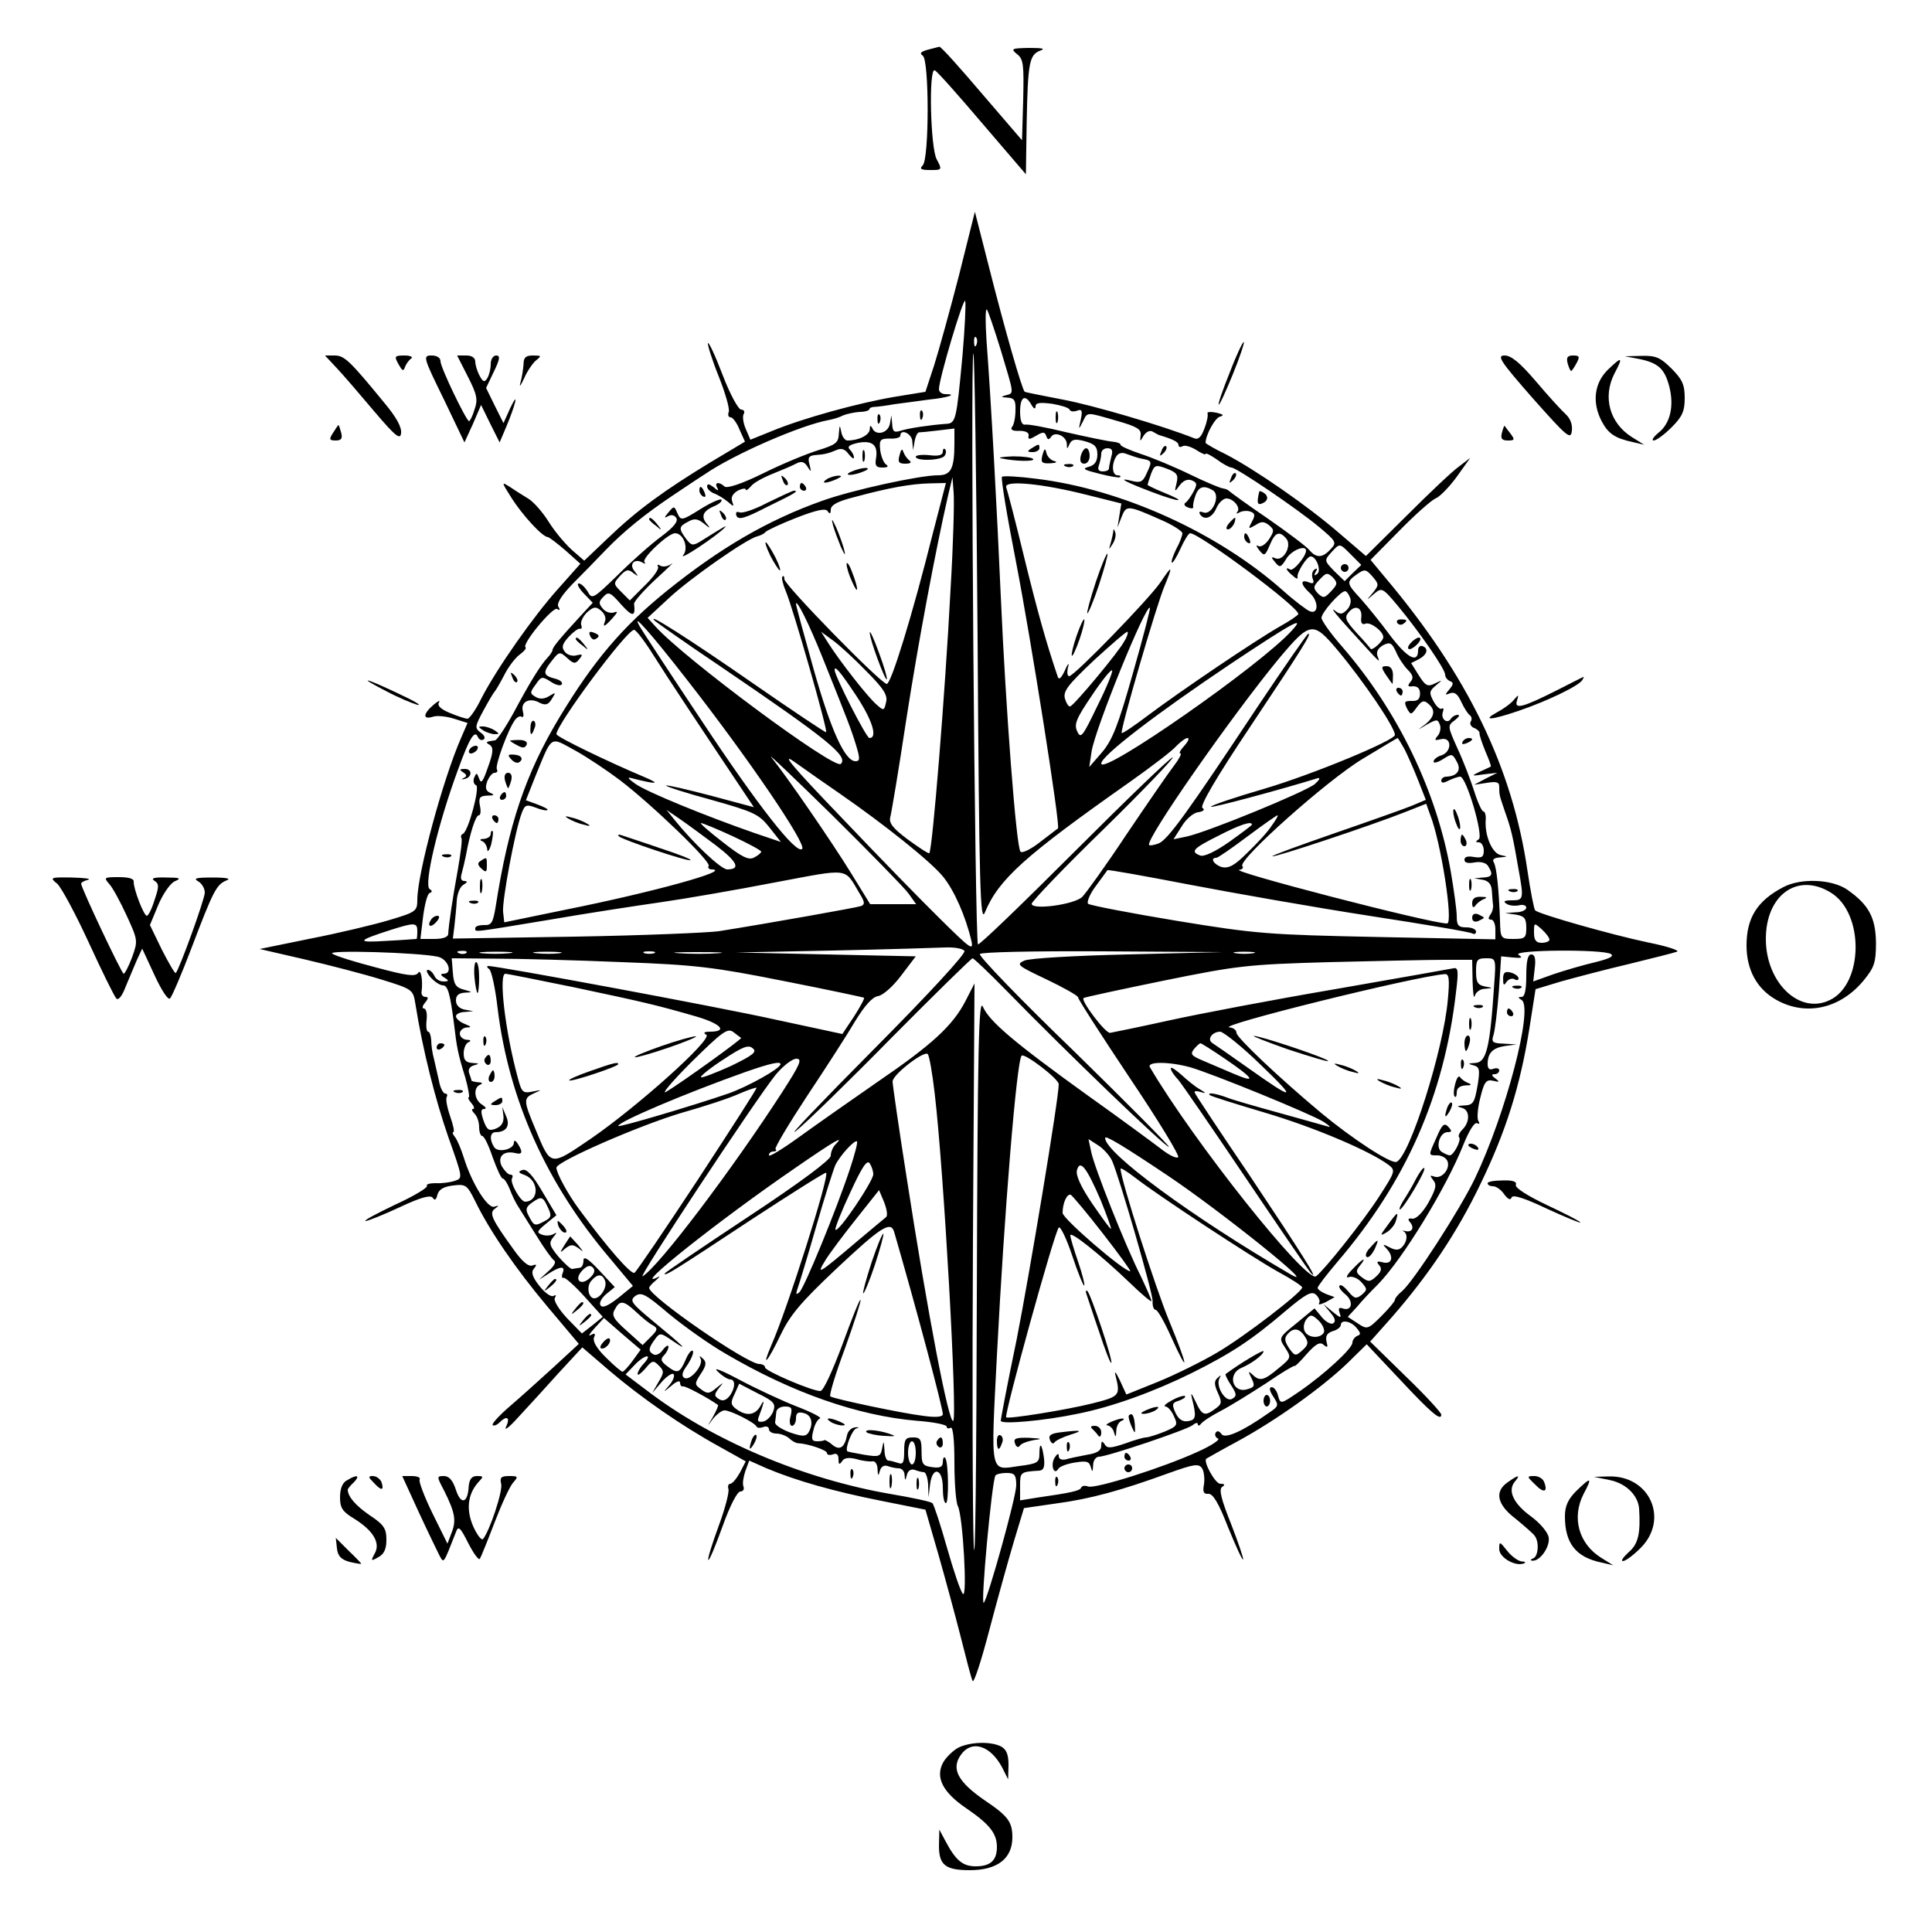 <?xml version="1.0" standalone="no"?>
<!DOCTYPE svg PUBLIC "-//W3C//DTD SVG 20010904//EN"
 "http://www.w3.org/TR/2001/REC-SVG-20010904/DTD/svg10.dtd">
<svg version="1.0" xmlns="http://www.w3.org/2000/svg"
 width="500pt" height="500pt" viewBox="0 0 500 500"
 preserveAspectRatio="xMidYMid meet">
<g transform="translate(0,500) scale(0.1,-0.1)"
fill="#000000" stroke="none">
<path d="M2400 4871 c-17 -5 -21 -9 -12 -15 17 -10 17 -267 0 -284 -9 -9 -5
-12 19 -12 31 0 32 0 17 28 -16 30 -21 236 -5 230 5 -1 60 -63 122 -136 l114
-133 2 133 c3 157 7 176 35 187 15 5 6 7 -29 7 -45 -1 -48 -2 -31 -16 17 -13
18 -28 16 -119 l-3 -104 -104 121 c-57 67 -106 122 -110 121 -3 -1 -17 -4 -31
-8z"/>
<path d="M2482 4288 c-23 -89 -52 -194 -64 -232 l-23 -70 -80 -13 c-94 -16
-236 -55 -316 -88 l-57 -23 -12 28 c-7 16 -9 34 -5 39 3 6 0 11 -7 11 -7 0
-29 40 -48 90 -19 50 -36 86 -38 82 -1 -5 11 -44 28 -86 17 -43 29 -84 26 -92
-3 -8 -1 -14 5 -14 5 0 16 -14 23 -32 l14 -31 -92 -55 c-118 -72 -187 -122
-262 -194 l-62 -59 -30 26 c-16 14 -44 46 -61 73 -16 26 -40 53 -53 61 -13 8
-34 21 -47 30 -24 15 -24 15 3 -28 28 -44 80 -101 94 -101 4 -1 24 -16 46 -35
l38 -34 -56 -63 c-65 -72 -161 -209 -200 -285 -14 -29 -31 -53 -36 -53 -6 0
-27 7 -46 15 -24 10 -33 19 -28 27 4 7 -2 4 -14 -6 -28 -24 -28 -39 -2 -31 11
4 36 1 55 -5 l35 -11 -16 -37 c-48 -109 -113 -351 -114 -419 0 -31 -2 -33 -72
-54 -40 -12 -132 -34 -204 -48 l-132 -27 117 -27 c64 -15 153 -38 198 -52 81
-25 82 -26 88 -63 19 -120 52 -249 85 -344 38 -107 38 -107 17 -114 -12 -4
-34 -7 -50 -6 -15 0 -25 -3 -22 -7 2 -5 -35 -27 -83 -49 -48 -23 -82 -41 -76
-42 6 0 46 16 89 36 55 26 80 32 85 24 5 -8 9 -5 12 8 4 14 16 21 41 24 33 4
36 1 57 -41 37 -76 104 -174 188 -274 l80 -95 -64 -59 c-35 -32 -86 -78 -114
-102 -28 -24 -48 -46 -45 -49 3 -3 11 0 17 6 20 20 29 14 18 -10 -7 -13 8 -2
32 25 24 26 71 77 104 114 l61 66 71 -61 c80 -68 184 -141 284 -196 l68 -38
-15 -29 c-9 -16 -20 -29 -25 -29 -5 0 -7 -6 -5 -13 3 -7 -8 -50 -25 -96 -17
-46 -29 -85 -27 -88 3 -2 19 37 37 87 19 53 38 90 46 90 7 0 11 6 8 13 -3 8 0
25 5 40 l10 27 45 -20 c76 -32 175 -60 296 -84 l115 -23 33 -114 c18 -63 44
-159 58 -214 14 -55 27 -107 31 -115 3 -8 22 50 43 130 21 80 50 184 64 231
l26 86 83 12 c90 12 169 34 290 78 67 24 79 26 88 13 5 -8 7 -27 5 -41 -4 -20
-1 -26 11 -25 12 1 27 -24 51 -86 20 -49 37 -86 39 -84 2 2 -12 43 -31 92 -26
65 -32 90 -23 96 8 5 7 8 -5 8 -13 0 -45 58 -36 65 2 1 38 22 81 45 101 55
218 139 283 201 l51 50 83 -88 c84 -90 110 -112 110 -94 0 5 -41 50 -92 99
l-92 90 56 63 c95 109 169 219 229 344 66 136 103 253 127 403 l16 102 66 20
c36 10 115 31 175 45 61 15 117 29 125 32 8 3 -25 14 -75 24 -91 19 -282 73
-292 83 -3 3 -12 49 -20 103 -39 266 -154 504 -367 757 l-39 47 74 75 c41 42
83 79 94 84 11 4 36 30 55 56 l35 49 -30 -23 c-17 -12 -77 -69 -135 -127
l-105 -104 -70 60 c-81 70 -217 164 -292 203 -29 14 -53 28 -53 30 0 20 25 66
38 68 11 3 7 6 -10 10 -15 3 -25 2 -23 -2 2 -4 -1 -21 -8 -39 -8 -22 -16 -30
-27 -25 -80 32 -264 86 -340 100 -52 10 -97 19 -98 20 -7 5 -53 167 -91 317
l-38 149 -41 -164z m9 -207 c-16 -171 -17 -177 -44 -178 -40 -3 -96 -11 -117
-18 -16 -5 -20 -2 -21 17 l-2 23 -4 -22 c-5 -25 -38 -32 -46 -10 -4 7 -6 6 -6
-4 -1 -15 -28 -29 -58 -29 -6 0 -14 10 -16 23 -4 19 -4 18 -6 -5 -1 -24 -8
-29 -53 -43 -29 -9 -93 -35 -143 -60 -55 -27 -94 -40 -100 -34 -14 13 -27 11
-19 -3 5 -9 2 -9 -9 1 -12 9 -17 10 -17 2 0 -6 8 -14 18 -18 9 -3 25 -13 35
-21 16 -14 17 -14 12 0 -4 11 1 20 14 28 12 6 21 7 21 3 0 -4 6 0 13 8 6 9 32
23 57 33 25 10 53 22 62 27 12 6 20 4 28 -9 9 -15 10 -14 5 6 -5 17 -2 22 12
24 26 2 36 4 57 13 13 6 23 3 32 -10 8 -10 14 -14 14 -9 0 6 -5 15 -11 21 -7
7 -1 12 22 17 37 7 52 -6 46 -41 -3 -18 0 -23 17 -23 13 0 17 3 9 8 -6 4 -13
21 -15 37 -3 27 0 30 25 30 15 -1 27 3 27 7 0 20 30 6 31 -14 l2 -23 4 23 c2
12 7 22 11 23 4 0 26 2 50 5 l42 5 0 -38 c0 -66 -9 -83 -42 -83 -48 0 -222
-38 -300 -66 -141 -50 -264 -122 -402 -233 -115 -93 -190 -181 -279 -329 -87
-145 -131 -276 -164 -487 -7 -43 -11 -50 -30 -49 -13 0 -23 -3 -23 -8 0 -11
-12 -12 188 21 98 17 229 37 292 46 63 9 196 32 294 51 198 37 180 40 221 -29
13 -21 14 -28 3 -32 -12 -4 -236 -44 -368 -65 -30 -4 -198 -11 -372 -14 l-316
-5 4 32 c2 18 5 47 6 65 1 18 8 37 17 42 11 7 12 9 3 10 -9 0 -11 7 -7 20 3
11 8 32 11 47 10 56 25 103 33 103 5 0 6 11 3 25 -4 21 0 25 19 26 18 0 20 2
8 7 -12 5 -14 13 -8 30 5 12 13 22 19 22 6 0 9 4 6 9 -6 9 30 106 47 128 5 7
13 11 17 8 5 -3 6 4 3 15 -6 24 18 36 44 21 15 -7 22 -5 31 10 11 18 11 18 -6
8 -12 -8 -25 -9 -35 -3 -16 9 -16 12 -1 32 15 22 17 22 39 8 13 -9 26 -12 29
-7 3 5 -5 12 -19 15 -30 8 -31 16 -6 47 18 23 20 23 39 6 16 -15 21 -16 31 -3
10 12 9 14 -7 10 -10 -3 -24 1 -30 9 -9 11 -8 19 9 38 12 13 25 23 30 22 4 -2
6 3 3 10 -2 7 4 21 15 32 17 15 23 16 36 5 9 -7 14 -19 11 -27 -7 -18 -2 -16
19 7 14 16 15 19 4 15 -9 -3 -22 1 -29 10 -11 13 -11 18 2 31 13 14 18 11 46
-21 29 -32 37 -32 33 2 -1 6 25 35 56 64 32 29 50 47 41 40 -9 -7 -23 -9 -29
-5 -7 4 -9 3 -6 -3 3 -5 -12 -27 -34 -48 l-39 -39 -22 22 c-21 21 -21 22 -3
42 15 16 21 18 34 7 14 -10 14 -10 3 5 -15 18 0 34 21 22 6 -4 9 -3 5 1 -9 9
61 75 79 75 22 0 36 -39 21 -57 -12 -16 87 50 107 71 9 9 0 4 -62 -35 -20 -12
-24 -11 -37 6 -20 27 -20 32 5 45 16 9 25 8 42 -6 12 -10 16 -12 10 -4 -20 21
-16 36 13 49 15 6 24 14 21 18 -3 3 -28 -8 -55 -25 -48 -30 -50 -30 -59 -10
-8 19 -9 19 -23 2 -11 -13 -12 -16 -1 -10 8 5 16 3 21 -4 6 -9 -6 -24 -38 -48
-26 -19 -77 -64 -113 -100 -64 -62 -67 -64 -78 -43 -7 11 -17 21 -23 21 -6 0
-1 -11 12 -25 l24 -25 -26 -28 c-59 -64 -78 -87 -78 -94 0 -3 -6 -13 -13 -20
-18 -19 -46 -64 -88 -143 -21 -38 -43 -71 -48 -71 -24 -3 -26 -5 -13 -12 9 -7
9 -19 -5 -57 -13 -38 -18 -45 -23 -30 -6 16 -7 16 -13 2 -3 -8 -1 -17 5 -19
11 -4 -20 -120 -34 -126 -5 -2 -6 -7 -4 -11 3 -3 -2 -40 -9 -81 -14 -76 -24
-145 -25 -167 0 -8 -14 -13 -36 -13 l-36 0 7 58 c4 31 11 59 17 61 7 2 7 6 0
10 -16 10 21 168 74 311 29 80 43 103 51 82 3 -6 9 -9 14 -6 6 3 3 11 -7 18
-16 12 -15 16 7 57 13 24 26 46 29 49 3 3 14 22 25 43 11 22 29 45 40 53 11 8
18 16 15 19 -10 8 71 106 82 99 7 -5 8 -2 3 6 -5 8 8 29 37 59 25 25 63 64 84
86 49 51 104 95 174 142 30 20 67 45 83 55 77 53 250 128 322 141 11 2 28 7
37 12 10 4 29 8 43 9 14 0 25 4 25 7 0 3 6 6 13 6 6 0 30 3 52 7 22 3 62 8 90
12 49 5 74 14 42 14 -10 0 -17 6 -17 13 0 26 64 241 68 228 2 -7 -1 -70 -7
-140z m99 13 c35 -117 35 -111 13 -117 -14 -4 -13 -5 4 -6 18 -1 22 -7 21 -33
0 -18 -4 -38 -9 -43 -5 -7 2 -11 19 -10 17 0 26 -5 24 -13 -2 -10 2 -10 19 0
18 11 23 11 27 -1 3 -9 6 -10 12 -2 9 16 40 3 41 -18 0 -14 1 -14 7 0 6 12 14
14 40 7 25 -7 32 -14 32 -34 0 -18 -7 -28 -22 -32 -19 -5 -13 -8 27 -18 27 -7
51 -11 54 -9 2 3 -1 5 -7 5 -14 0 -16 29 -3 49 6 9 15 11 27 6 11 -4 28 -10
38 -12 28 -5 28 -7 14 -37 -10 -23 -16 -26 -37 -21 -43 11 -20 -2 52 -29 71
-27 94 -27 27 0 -22 9 -40 18 -40 19 0 2 4 15 9 29 9 23 12 24 41 13 26 -10
30 -16 25 -37 -6 -24 -5 -24 8 -6 9 12 20 17 31 13 14 -6 15 -10 5 -29 -7 -13
-16 -26 -21 -29 -5 -3 -3 -9 6 -12 9 -4 15 -3 14 1 -1 4 1 17 6 30 8 23 22 27
45 13 21 -13 -2 -66 -25 -57 -8 3 -12 2 -9 -4 11 -18 32 -11 43 15 6 14 18 25
26 25 18 0 38 -24 28 -35 -4 -5 -1 -5 6 -1 7 4 20 5 28 2 12 -4 13 -10 4 -26
-10 -19 -10 -20 9 -9 15 10 22 10 35 0 14 -12 14 -15 0 -37 -9 -13 -21 -21
-28 -17 -6 4 -5 -1 3 -11 13 -16 15 -15 27 13 14 34 25 38 43 17 15 -18 -7
-59 -28 -51 -12 5 -12 3 -1 -10 12 -15 15 -14 29 9 13 22 51 37 51 21 0 -15
-33 -54 -41 -49 -15 9 -10 -3 7 -16 8 -8 14 -9 12 -4 -3 11 24 54 34 54 15 0
29 -38 16 -46 -7 -5 -8 -3 -3 6 5 8 4 11 -3 6 -6 -4 -8 -14 -5 -23 5 -12 2
-15 -10 -10 -23 9 -21 -6 2 -27 24 -21 24 -57 1 -48 -8 3 -40 27 -70 54 -169
150 -417 262 -638 289 -46 6 -86 8 -89 5 -3 -3 13 -101 36 -218 39 -201 116
-688 109 -692 -2 -1 -22 -17 -46 -35 -24 -19 -47 -30 -51 -25 -11 12 -38 367
-51 661 -10 228 -25 503 -37 663 -3 47 -3 82 1 79 3 -3 19 -50 36 -105z m-63
14 c-3 -8 -6 -5 -6 6 -1 11 2 17 5 13 3 -3 4 -12 1 -19z m22 -1469 c36 86 103
146 376 338 55 39 109 80 119 92 11 11 24 21 29 21 6 0 2 -9 -8 -20 -10 -11
-15 -20 -10 -20 4 0 -4 -15 -17 -32 -14 -18 -69 -98 -123 -178 -53 -80 -105
-152 -114 -161 -20 -20 -131 -35 -131 -18 0 6 84 94 188 195 103 101 182 184
177 184 -6 0 -120 -110 -255 -245 -134 -134 -246 -242 -249 -239 -8 8 -20
1517 -12 1529 3 6 8 -325 11 -735 4 -657 7 -741 19 -711z m120 1314 c6 -11 11
-13 11 -5 0 10 11 11 43 7 23 -4 43 -10 45 -15 2 -5 10 -6 19 -3 13 5 15 1 10
-23 -6 -27 -6 -27 5 -6 13 27 8 26 88 3 53 -15 64 -22 62 -37 -2 -18 -2 -18 8
-1 7 10 16 14 23 10 7 -4 14 -8 17 -9 37 -11 50 -18 50 -26 0 -5 5 -6 10 -3 6
4 22 -1 35 -9 14 -9 25 -14 25 -11 0 4 13 -3 29 -14 16 -12 33 -21 38 -21 13
0 172 -108 227 -154 44 -37 46 -40 30 -57 -21 -23 -37 -24 -55 -3 -7 9 -56 46
-108 82 -53 36 -98 69 -101 72 -3 3 -9 5 -15 6 -5 0 -44 16 -85 36 -41 20 -99
44 -127 53 -29 10 -53 20 -53 24 0 4 -10 7 -21 8 -12 1 -65 12 -118 24 -53 13
-102 22 -108 20 -9 -1 -13 11 -13 34 0 38 13 46 29 18z m207 -135 c-3 -13 -6
-26 -6 -30 0 -5 -7 -8 -16 -8 -11 0 -14 5 -10 16 3 9 6 22 6 30 0 8 7 14 16
14 12 0 15 -6 10 -22z m-416 -343 c-14 -270 -47 -675 -55 -683 -2 -2 -26 14
-55 35 -39 29 -50 43 -46 58 3 11 22 124 41 250 32 207 77 444 108 580 l12 50
3 -40 c2 -22 -1 -134 -8 -250z m-45 148 c-55 -220 -109 -393 -120 -393 -15 0
-265 256 -265 271 0 7 -2 10 -5 7 -3 -3 1 -20 9 -39 18 -42 109 -360 104 -364
-2 -1 -86 55 -187 125 -164 114 -283 190 -256 163 6 -5 82 -59 170 -118 278
-189 331 -232 311 -252 -16 -16 -407 274 -480 356 l-20 22 54 50 c54 51 203
155 230 161 8 2 18 7 21 11 3 4 39 21 80 37 54 21 76 25 81 17 5 -8 8 -7 8 4
0 12 18 22 63 33 85 23 144 34 193 35 l42 1 -33 -127z m399 96 l88 -22 -5 -31
-5 -31 11 28 c12 30 15 30 103 -9 30 -13 54 -29 54 -34 0 -6 -7 -25 -16 -41
-8 -17 -14 -33 -11 -35 2 -2 12 14 22 36 10 22 21 40 25 40 24 0 280 -190 280
-209 0 -3 -22 -18 -49 -33 -63 -36 -254 -165 -338 -228 -37 -28 -68 -49 -70
-47 -5 5 90 332 111 381 22 53 20 55 -10 10 -29 -43 -224 -244 -237 -244 -5 0
-6 10 -3 23 4 13 0 11 -8 -8 -10 -21 -16 -26 -19 -15 -29 85 -53 171 -87 310
-22 91 -43 171 -46 179 -6 19 92 10 210 -20z m683 -155 l26 -26 -22 -21 -21
-21 -27 26 c-26 27 -26 28 -8 48 23 25 21 25 52 -6z m56 -98 c-18 -21 -18 -21
3 -3 20 17 22 16 60 -29 55 -66 124 -165 124 -180 0 -7 6 -14 13 -17 9 -3 9
-8 -2 -21 -12 -14 -12 -16 2 -10 12 4 20 -3 29 -23 7 -15 17 -31 22 -34 5 -4
6 -11 2 -17 -3 -5 1 -13 9 -16 8 -3 14 -9 14 -13 -1 -4 6 -25 15 -47 9 -21 16
-39 14 -40 -2 -1 -14 -7 -28 -13 -23 -11 -23 -12 10 -7 l35 4 -30 -15 -30 -16
33 5 c24 4 32 2 32 -9 0 -23 0 -22 15 -66 16 -45 20 -62 35 -149 14 -77 13
-80 -17 -80 -20 0 -24 -3 -14 -9 7 -5 22 -6 32 -4 10 3 19 0 19 -6 0 -6 -12
-12 -27 -12 l-28 -2 28 -4 c22 -4 27 -9 27 -34 0 -26 -3 -29 -33 -29 -33 0
-34 1 -35 48 -3 83 -9 138 -16 150 -5 8 1 12 16 13 21 2 21 2 2 6 -22 4 -42
50 -39 91 1 12 -2 22 -6 22 -4 0 -15 24 -24 53 -9 28 -28 78 -43 110 -26 58
-26 59 -7 73 10 8 14 14 8 14 -7 0 -15 -5 -18 -10 -9 -15 -27 -1 -21 17 3 8 2
12 -3 9 -4 -3 -14 6 -21 19 -12 22 -11 27 6 41 18 15 18 15 -3 5 -18 -9 -24
-6 -41 21 l-20 32 20 10 c22 12 26 28 9 34 -6 2 -11 -3 -11 -11 0 -35 -28 -20
-72 38 -25 34 -60 77 -77 96 -37 40 -37 43 -9 63 20 14 23 13 40 -6 17 -20 17
-22 1 -42z m-108 4 c-17 -18 -20 -19 -34 -6 -13 14 -13 18 4 36 17 18 20 19
34 6 13 -14 13 -18 -4 -36z m49 -17 c4 -9 0 -23 -8 -31 -13 -13 -18 -13 -33
-1 -10 7 6 -13 36 -46 89 -98 83 -92 76 -73 -4 11 1 20 14 28 18 9 23 7 34
-17 6 -15 20 -36 30 -46 14 -14 16 -22 7 -32 -8 -10 -7 -13 7 -11 12 0 18 -6
18 -19 0 -14 -6 -20 -22 -19 -18 0 -20 -2 -12 -19 10 -18 11 -18 26 3 12 16
18 19 29 9 20 -16 17 -34 -8 -54 -22 -16 -22 -16 5 0 25 14 28 14 33 0 4 -8 1
-22 -5 -29 -10 -12 -8 -13 8 -9 29 7 29 -33 1 -42 -11 -3 -20 -11 -20 -16 0
-5 11 -2 24 6 23 15 25 15 36 -6 13 -22 1 -38 -27 -39 -7 0 -13 -5 -13 -10 0
-7 6 -7 19 0 11 5 24 10 30 10 16 0 61 -154 48 -162 -9 -6 -9 -8 1 -8 6 0 12
-10 12 -21 0 -17 -5 -20 -25 -17 -16 3 -25 1 -25 -7 0 -8 9 -10 26 -7 16 3 30
-1 35 -9 14 -22 11 -29 -13 -30 l-23 -2 23 -4 c15 -3 22 -12 23 -29 1 -13 2
-30 3 -36 1 -7 -2 -19 -7 -25 -6 -9 -6 -13 2 -13 6 0 11 -11 11 -25 l0 -26
-302 6 c-286 6 -316 8 -523 42 -121 20 -224 40 -229 44 -4 4 4 25 20 46 15 21
29 39 30 41 1 2 96 -15 210 -37 115 -22 325 -59 467 -81 143 -22 263 -42 268
-46 5 -3 9 0 9 5 0 6 -11 11 -25 11 -21 0 -25 5 -25 29 0 15 -7 66 -15 113
-36 209 -137 418 -282 585 -29 33 -53 67 -53 74 0 14 49 69 61 69 4 0 10 -8
13 -17z m-1366 -153 c65 -162 74 -185 87 -227 11 -36 11 -43 -1 -43 -27 0 -63
78 -108 237 -25 89 -46 166 -46 170 1 14 33 -50 68 -137z m804 -42 c-38 -135
-53 -173 -80 -205 l-33 -38 6 40 c9 59 141 383 151 372 2 -1 -18 -78 -44 -169z
m591 144 c-2 -14 2 -20 11 -16 13 5 46 -20 46 -35 0 -10 -29 -36 -33 -30 -1 2
-17 21 -36 41 -29 32 -32 40 -21 53 17 21 36 13 33 -13z m-1746 -160 c161
-206 311 -427 299 -439 -15 -15 -113 110 -257 327 -86 129 -160 242 -164 250
-23 40 31 -21 122 -138z m1567 127 c-79 -89 -494 -378 -494 -345 0 20 144 130
335 258 162 108 194 125 159 87z m118 -52 c66 -79 148 -199 148 -219 0 -14
-212 -102 -337 -139 -79 -23 -141 -44 -139 -47 3 -3 172 42 276 74 8 2 5 -4
-7 -15 -24 -20 -277 -124 -332 -136 l-34 -7 21 33 c11 19 31 36 43 37 14 2 18
7 11 11 -8 4 35 78 124 211 140 210 158 240 150 240 -3 0 -61 -84 -130 -187
-183 -276 -234 -347 -258 -356 -11 -4 -22 -6 -24 -4 -12 12 217 339 337 484
80 95 87 96 151 20z m-1770 -14 c35 -56 126 -193 241 -365 l18 -27 -112 30
c-61 16 -113 28 -115 26 -2 -2 50 -19 117 -37 110 -31 123 -37 150 -71 l30
-38 -68 23 c-129 45 -278 106 -308 127 -20 14 -23 19 -10 15 63 -16 77 -16 35
2 -93 39 -230 105 -230 112 0 25 182 270 201 270 5 0 28 -30 51 -67z m1218 38
c-13 -26 -129 -165 -140 -169 -4 -2 -10 7 -14 20 -5 19 7 35 76 100 46 42 84
75 86 73 2 -2 -1 -13 -8 -24z m-668 -78 c46 -46 56 -63 51 -81 -5 -22 -6 -22
-25 -5 -23 20 -94 111 -124 158 l-19 30 30 -22 c17 -12 56 -48 87 -80z m-27
-62 c43 -65 57 -111 35 -111 -8 0 -90 161 -90 176 0 13 15 -5 55 -65z m625
-28 c-38 -79 -43 -86 -52 -66 -9 18 -3 33 37 92 26 39 50 69 53 66 3 -2 -14
-44 -38 -92z m-1237 -191 c83 -63 238 -212 231 -223 -3 -5 1 -9 8 -9 55 -2
-157 -60 -377 -104 l-160 -33 -3 27 c-3 28 31 211 48 255 8 22 12 24 36 15 15
-6 29 -9 31 -6 2 2 -10 8 -26 14 l-30 11 25 63 c44 107 36 102 102 66 31 -17
83 -52 115 -76z m2032 79 c8 -16 24 -52 35 -80 l20 -51 -38 -16 c-20 -8 -110
-40 -200 -71 -89 -31 -161 -57 -159 -59 4 -4 257 80 345 115 l53 21 10 -28
c28 -70 61 -282 44 -282 -43 0 -574 138 -537 139 7 1 11 5 7 10 -10 17 222
224 313 278 48 29 88 53 89 53 1 0 9 -13 18 -29z m-1284 -373 l20 -28 -59 0
-60 0 -48 78 c-49 80 -172 259 -208 302 -11 14 60 -54 158 -150 97 -96 186
-187 197 -202z m-176 257 c114 -79 233 -174 265 -213 29 -35 59 -103 74 -167
6 -27 -3 -20 -79 55 -48 47 -164 166 -258 265 -123 128 -158 169 -122 144 28
-20 82 -58 120 -84z m-322 -133 c55 -42 65 -62 29 -62 -16 0 -88 68 -137 129
l-20 25 35 -24 c19 -13 61 -44 93 -68z m1438 51 c-10 -16 -39 -47 -63 -70 -33
-33 -48 -41 -66 -37 -20 6 -32 24 -14 24 4 0 40 25 80 55 40 30 76 55 78 55 3
0 -4 -12 -15 -27z m-1395 -27 c41 -19 74 -37 74 -40 0 -3 -8 -10 -18 -15 -14
-8 -31 0 -82 40 -35 27 -60 49 -56 49 4 0 41 -15 82 -34z m1344 30 c0 -2 -27
-22 -59 -45 -36 -25 -65 -39 -75 -35 -26 10 -19 18 47 51 56 29 87 39 87 29z
m-2160 -276 c0 -11 -1 -20 -2 -20 -2 0 -37 -3 -78 -5 -79 -5 -77 0 10 28 63
20 70 20 70 -3z m2930 -22 c0 -4 -9 -8 -20 -8 -15 0 -20 7 -20 27 0 25 0 26
20 8 11 -10 20 -22 20 -27z m-1514 -29 c4 -7 -94 -113 -237 -257 -134 -135
-224 -229 -199 -209 25 20 137 129 248 242 112 113 206 205 209 205 3 0 42
-37 87 -83 153 -157 416 -410 421 -405 2 2 -108 113 -245 247 -138 133 -248
247 -244 252 3 5 137 8 317 7 l312 -2 -245 -6 c-135 -3 -256 -10 -269 -16 -22
-10 -18 -13 58 -49 44 -21 81 -42 81 -46 0 -5 60 -98 134 -209 74 -110 130
-202 125 -205 -5 -4 -26 7 -46 23 -21 16 -105 78 -188 137 -189 136 -254 191
-271 229 -11 26 -14 -89 -16 -749 -1 -429 -4 -719 -8 -645 -3 74 -4 432 -2
795 l4 660 -23 -45 c-33 -64 -86 -113 -228 -210 -68 -47 -159 -111 -202 -142
-44 -32 -79 -53 -79 -48 0 6 5 10 12 10 6 0 9 3 5 6 -3 3 34 65 82 138 48 72
104 159 124 193 25 41 45 63 59 65 13 2 39 25 60 53 l38 50 -233 5 -232 5 250
5 c138 3 269 7 292 8 23 1 45 -3 49 -9z m-1363 -15 c27 -6 40 -44 15 -44 -9 0
-8 -4 2 -10 13 -8 12 -10 -3 -10 -10 0 -20 7 -23 15 -4 8 -11 15 -17 15 -5 0
-2 -9 8 -20 10 -11 24 -20 31 -20 13 0 19 -22 29 -100 7 -60 10 -77 29 -138 8
-29 12 -52 9 -52 -3 0 0 -7 7 -15 7 -8 9 -15 4 -15 -4 0 -3 -5 4 -12 7 -7 12
-22 12 -35 0 -13 4 -23 8 -23 5 0 17 -25 27 -55 11 -30 22 -55 26 -55 4 0 12
-12 18 -27 6 -16 16 -37 23 -47 7 -11 28 -45 47 -75 19 -31 39 -59 45 -63 6
-4 0 -15 -15 -28 l-24 -22 25 16 c31 20 44 20 36 1 -3 -8 -2 -14 3 -12 4 1 29
-21 55 -50 l46 -51 -27 -22 -27 -21 -39 40 c-22 24 -35 46 -31 52 4 7 3 9 -4
5 -6 -3 -22 8 -36 26 -19 24 -22 36 -14 45 8 10 7 12 -4 8 -10 -4 -27 10 -50
43 -55 76 -63 93 -47 104 11 8 11 9 -2 5 -17 -5 -58 60 -79 128 -7 22 -17 46
-23 53 -5 6 -7 12 -4 12 4 0 0 18 -8 41 -8 23 -12 45 -9 50 3 5 1 9 -4 9 -5 0
-13 15 -16 33 -4 17 -10 43 -13 57 -4 14 -7 35 -7 48 -1 12 -4 22 -8 22 -4 0
-6 14 -4 30 2 17 -1 30 -7 30 -5 0 -4 7 3 15 9 11 9 15 1 15 -7 0 -11 6 -10
13 4 31 -2 61 -9 49 -7 -10 -30 -7 -108 14 -54 14 -106 30 -114 36 -16 10 223
3 273 -8z m74 10 c-3 -3 -12 -4 -19 -1 -8 3 -5 6 6 6 11 1 17 -2 13 -5z m110
-1 c-20 -2 -52 -2 -70 0 -17 2 0 4 38 4 39 0 53 -2 32 -4z m131 0 c-15 -2 -42
-2 -60 0 -18 2 -6 4 27 4 33 0 48 -2 33 -4z m245 0 c-7 -2 -19 -2 -25 0 -7 3
-2 5 12 5 14 0 19 -2 13 -5z m165 0 c-26 -2 -71 -2 -100 0 -29 2 -8 3 47 3 55
0 79 -1 53 -3z m1385 0 c-13 -2 -33 -2 -45 0 -13 2 -3 4 22 4 25 0 35 -2 23
-4z m926 -2 c9 -6 -4 -12 -40 -21 -30 -7 -78 -21 -108 -31 l-53 -19 4 35 c3
24 0 35 -9 35 -9 0 -13 -17 -13 -55 0 -37 -4 -55 -12 -55 -10 0 -10 -2 0 -8
31 -20 -41 -295 -121 -462 -39 -81 -158 -265 -188 -291 -11 -9 -19 -19 -19
-23 0 -4 -16 -23 -35 -42 -35 -35 -37 -35 -61 -19 l-26 17 24 26 c12 15 37 41
55 59 63 65 175 247 220 360 15 37 29 60 36 56 6 -3 7 -1 3 6 -4 6 -2 33 5 60
10 41 15 48 33 44 17 -4 18 -3 6 6 -10 7 -11 11 -2 11 6 0 12 4 12 10 0 5 -7
7 -15 4 -10 -4 -15 0 -15 12 0 29 13 42 45 47 l30 4 -33 2 c-29 1 -33 4 -27
22 4 12 10 63 14 113 l6 91 30 -3 c23 -2 27 -1 15 7 -19 13 218 15 239 2z
m-2559 -21 c191 -7 238 -13 419 -49 112 -22 205 -42 207 -43 2 -2 -10 -24 -26
-49 l-30 -45 -172 37 c-153 34 -720 139 -744 139 -5 0 -4 -4 2 -8 6 -4 16 -50
22 -103 29 -235 126 -452 290 -645 l60 -72 -38 -31 c-27 -21 -41 -27 -46 -19
-4 6 3 19 15 29 l22 18 -40 43 c-29 31 -41 38 -41 26 0 -10 -4 -19 -10 -19 -5
-1 -14 -2 -19 -3 -4 -1 -20 14 -36 32 -23 28 -25 35 -14 49 11 13 11 15 1 9
-7 -4 -20 -5 -30 -1 -14 5 -12 9 11 28 l27 22 -37 62 c-25 43 -41 59 -51 55
-12 -4 -11 -7 6 -13 37 -14 38 -68 1 -69 -12 0 -40 50 -34 60 3 6 2 10 -4 10
-6 0 -15 10 -22 21 -13 25 4 42 34 35 19 -5 21 2 7 24 -6 9 -10 10 -10 3 0
-18 -41 -27 -51 -12 -13 20 -11 39 4 39 27 0 38 16 27 41 l-10 24 3 -24 c1
-16 -5 -26 -20 -32 -18 -7 -23 -3 -32 22 -7 21 -7 29 2 29 7 0 4 5 -5 11 -21
12 -24 45 -5 52 7 3 5 6 -5 6 -10 1 -18 3 -18 5 0 2 -3 11 -6 19 -3 10 2 17
13 20 14 4 14 5 -4 6 -17 1 -23 7 -23 25 0 13 6 27 13 29 7 3 5 6 -5 6 -10 1
-18 8 -18 16 0 8 8 15 18 16 13 0 12 2 -5 9 -13 5 -23 14 -23 20 0 5 10 11 23
11 l22 2 -22 4 c-15 3 -23 12 -23 24 0 13 7 19 23 20 21 1 21 1 -3 8 -20 5
-26 14 -28 44 l-3 37 113 -1 c62 0 210 -4 328 -9z m2201 -49 c1 -31 3 -48 6
-38 2 9 14 18 26 18 22 2 22 2 0 6 -19 4 -23 11 -23 39 0 30 3 34 26 34 25 0
26 0 21 -67 -11 -166 -20 -203 -50 -204 -18 -1 -19 -2 -4 -6 16 -4 17 -11 12
-46 -9 -53 -12 -57 -38 -58 -17 -1 -18 -2 -4 -6 21 -5 22 -36 2 -56 -8 -8 -12
-17 -9 -20 7 -7 -14 -47 -24 -47 -4 0 -13 4 -21 9 -17 11 -5 51 15 51 12 0 12
3 2 14 -10 11 -16 6 -30 -27 -22 -49 -22 -47 2 -47 11 0 23 -7 26 -15 8 -20
-15 -47 -34 -40 -12 4 -12 3 -3 -9 10 -12 7 -23 -12 -58 -15 -26 -31 -42 -41
-42 -12 2 -14 -1 -6 -10 11 -14 4 -26 -13 -22 -7 2 -9 1 -4 -1 11 -7 9 -27 -5
-41 -8 -8 -17 -8 -32 0 -17 9 -19 8 -8 -3 20 -21 15 -42 -9 -36 -15 4 -18 2
-10 -7 8 -9 6 -17 -7 -29 -16 -15 -21 -15 -37 -3 -16 12 -17 16 -6 30 21 26 7
19 -20 -10 -14 -14 -17 -23 -8 -19 8 3 23 -3 32 -13 16 -18 16 -20 1 -33 -14
-11 -19 -10 -34 8 -10 12 -20 20 -23 16 -4 -3 3 -13 15 -23 22 -18 17 -45 -8
-36 -9 3 -11 0 -7 -12 5 -14 3 -14 -18 3 l-24 20 18 -22 c12 -14 15 -23 7 -28
-6 -3 -19 4 -29 16 l-19 23 -46 -38 c-47 -38 -47 -38 -30 -64 16 -25 16 -26
-17 -53 -38 -32 -49 -35 -68 -16 -11 10 -11 8 -2 -10 9 -19 8 -23 -10 -28 -39
-13 -54 39 -16 55 26 11 57 34 57 43 0 5 -62 -32 -98 -59 -2 -1 4 -14 14 -29
15 -23 15 -28 3 -35 -17 -11 -44 33 -33 53 5 9 4 9 -5 1 -9 -8 -9 -17 1 -39
11 -24 10 -29 -7 -41 -27 -20 -34 -18 -51 19 -11 23 -13 25 -9 7 12 -47 10
-55 -11 -58 -14 -2 -24 5 -32 22 -10 22 -8 26 9 31 11 4 18 9 16 12 -3 2 -18
-2 -34 -11 -15 -8 -23 -15 -17 -16 6 0 16 -11 22 -25 11 -23 9 -26 -24 -40
-20 -8 -42 -15 -48 -15 -6 0 -31 -7 -55 -16 -36 -12 -46 -13 -52 -2 -7 10 -9
9 -9 -4 0 -12 -11 -19 -37 -23 -21 -4 -46 -9 -55 -12 -11 -2 -18 1 -18 9 0 8
-4 6 -11 -5 -11 -19 -1 -47 10 -28 4 6 23 13 43 16 30 5 37 3 41 -12 4 -14 5
-13 6 5 0 12 7 22 15 22 21 0 229 70 243 82 7 6 13 7 13 2 0 -5 4 -4 8 1 4 6
27 21 52 34 25 13 78 46 118 72 39 27 72 46 72 44 0 -3 14 10 31 30 24 27 35
33 44 25 11 -9 12 -7 8 8 -3 14 1 22 16 27 12 3 21 11 21 16 0 15 27 10 41 -8
11 -13 11 -17 2 -20 -7 -3 -13 -11 -13 -18 0 -15 -73 -82 -137 -126 -50 -34
-49 -34 -56 -9 -3 11 -10 20 -16 20 -7 0 -6 -9 4 -24 15 -23 15 -25 -12 -43
-68 -48 -114 -68 -122 -54 -6 8 -11 9 -15 3 -3 -6 0 -12 6 -15 7 -2 -16 -18
-52 -34 -89 -41 -266 -97 -284 -90 -8 3 -16 2 -18 -3 -3 -8 -24 -13 -115 -26
l-43 -7 0 37 c0 36 0 37 50 40 11 1 14 10 12 31 -5 38 -12 46 -12 13 0 -23 -5
-26 -52 -32 -77 -11 -74 -27 -58 286 19 369 51 763 64 776 8 7 96 -60 96 -74
0 -37 -75 -488 -109 -661 -23 -110 -41 -205 -41 -210 0 -10 112 0 198 18 91
18 200 58 297 106 104 52 155 86 243 161 51 43 66 51 77 42 8 -7 12 -17 9 -22
-4 -6 4 -4 17 2 l23 13 -22 8 c-12 5 -22 12 -22 16 0 4 23 34 51 67 178 208
276 430 307 697 7 57 6 66 -7 63 -9 -2 -146 -26 -306 -54 -159 -27 -353 -64
-430 -81 -77 -17 -146 -31 -152 -32 -12 -2 -76 83 -69 90 2 2 95 22 207 45
192 39 217 42 429 48 124 3 258 6 298 6 l72 0 1 -55z m-2326 -16 c184 -39 214
-46 318 -76 64 -19 81 -39 34 -39 -15 0 -18 -3 -9 -8 17 -11 -177 -185 -299
-269 -106 -72 -103 -73 -143 24 -32 76 -32 81 -3 94 20 9 20 9 -5 4 -25 -5
-28 -2 -38 36 -33 121 -50 269 -32 269 4 0 84 -16 177 -35z m2262 -32 c-11
-129 -99 -407 -133 -420 -15 -5 -113 59 -194 126 -109 91 -220 196 -220 208 0
7 -8 13 -17 14 -47 2 482 133 556 138 11 1 13 -12 8 -66z m-1829 -99 c4 -2
-153 -115 -193 -139 -16 -10 12 24 63 75 82 81 95 90 110 79 9 -7 18 -14 20
-15z m1346 -71 c96 -92 87 -93 -38 -4 -44 31 -84 59 -89 62 -14 10 1 29 21 29
9 -1 57 -39 106 -87z m-1373 -2 c-40 -18 -74 -31 -77 -29 -2 3 24 24 58 46 50
33 65 39 76 29 12 -9 1 -18 -57 -46z m1279 19 c75 -51 84 -65 23 -39 -26 11
-63 27 -82 35 -28 12 -31 16 -21 29 7 8 14 15 17 15 2 0 31 -18 63 -40z m-751
-90 c24 -204 59 -835 48 -847 -11 -11 -67 282 -121 632 -20 127 -36 238 -36
246 0 18 82 81 91 71 4 -4 12 -50 18 -102z m-395 3 c-128 -198 -319 -451 -361
-476 -16 -10 291 455 344 521 19 23 43 42 54 42 16 0 10 -14 -37 -87z m-4 73
c0 -11 -84 -58 -135 -76 -87 -30 -285 -89 -285 -84 0 11 180 87 330 140 63 22
90 28 90 20z m1060 -8 c59 -17 313 -121 345 -141 17 -11 21 -16 10 -12 -11 3
-67 19 -125 35 -58 16 -118 33 -133 39 -29 11 -54 15 -46 7 2 -3 67 -23 144
-46 128 -38 271 -99 319 -135 18 -14 17 -17 -25 -82 -42 -65 -141 -189 -163
-206 -25 -18 -316 347 -430 541 -9 15 49 15 104 0z m-1274 -291 c-85 -129
-159 -238 -164 -241 -9 -5 -70 65 -143 164 -29 39 -59 94 -59 108 0 16 216
110 324 142 57 16 124 38 148 49 23 10 44 17 46 16 2 -1 -67 -108 -152 -238z
m1214 12 c135 -90 402 -304 320 -257 -254 148 -480 314 -480 353 0 8 48 -21
160 -96z m-858 79 c-7 -7 -12 -20 -12 -29 0 -10 -77 -68 -215 -159 -118 -78
-215 -144 -215 -146 0 -8 25 8 225 140 104 68 191 123 193 121 9 -9 -100 -352
-142 -447 -27 -63 -9 -42 24 27 25 52 52 84 144 171 116 109 141 125 150 96
56 -193 126 -455 126 -472 0 -7 -18 -9 -52 -4 -51 6 -227 43 -239 50 -4 2 13
58 38 125 24 67 42 123 40 125 -2 3 -23 -50 -47 -116 -26 -69 -49 -120 -57
-120 -22 0 -143 52 -143 61 0 5 -7 9 -15 9 -32 0 -285 175 -285 197 0 3 8 12
18 20 9 8 11 12 5 8 -75 -38 156 146 356 283 100 69 129 86 103 60z m38 -62
c-35 -106 -118 -308 -131 -320 -9 -8 -10 -6 -5 9 4 11 26 83 48 160 22 77 45
149 50 160 13 26 50 66 56 61 2 -3 -6 -34 -18 -70z m678 20 c19 -43 105 -340
105 -363 -1 -13 3 -23 8 -23 5 0 23 -32 40 -70 48 -106 44 -78 -5 41 -36 87
-126 368 -126 394 0 4 17 -7 38 -23 59 -46 301 -205 369 -243 35 -19 63 -37
63 -41 0 -12 -149 -127 -221 -169 -39 -23 -108 -57 -152 -75 l-82 -33 -17 37
c-10 21 -15 26 -11 12 13 -52 11 -54 -60 -72 -68 -17 -218 -41 -223 -36 -6 6
125 480 136 491 4 5 20 -28 35 -73 15 -45 29 -79 31 -77 2 2 -5 30 -16 62 -11
32 -20 62 -20 68 0 12 79 -51 153 -122 31 -30 57 -52 57 -48 0 4 -13 33 -28
65 -40 79 -120 281 -128 321 l-7 33 25 -16 c14 -9 30 -27 36 -40z m-618 -35
c0 -18 -93 -156 -98 -143 -1 5 16 48 39 97 30 65 43 85 50 74 5 -8 9 -20 9
-28z m589 -68 c16 -40 28 -73 26 -73 -3 0 -24 30 -49 66 -29 43 -42 72 -39 85
8 30 25 8 62 -78z m-556 -43 c-4 -3 -37 -31 -73 -61 -105 -89 -108 -90 -83
-49 12 19 48 67 80 107 l58 73 13 -31 c7 -18 10 -35 5 -39z m561 -42 c42 -54
74 -98 71 -98 -17 0 -175 136 -175 151 0 25 11 50 21 47 4 -2 42 -47 83 -100z
m-1436 67 c10 -21 9 -26 -8 -35 -26 -14 -28 -13 -41 12 -10 18 -8 24 7 35 25
18 29 17 42 -12z m110 -181 c-24 -24 -44 -7 -22 17 12 13 21 16 28 9 7 -7 5
-15 -6 -26z m38 -9 c6 -16 -12 -45 -28 -45 -15 0 -21 30 -8 45 16 19 29 19 36
0z m313 -189 c172 -101 342 -160 494 -173 42 -3 77 -10 77 -15 0 -5 5 -6 10
-3 6 4 10 -28 10 -90 0 -53 4 -104 9 -113 13 -25 25 -239 13 -227 -6 6 -24 59
-41 119 -17 60 -34 112 -38 116 -5 4 -52 14 -105 23 -229 39 -467 140 -636
270 l-53 40 22 23 c26 28 50 33 26 6 -10 -10 -17 -23 -17 -28 1 -5 9 2 20 14
18 22 21 22 35 8 14 -14 14 -18 -1 -43 l-16 -28 24 28 c13 15 27 24 31 21 4
-4 -1 -17 -10 -28 -18 -21 -18 -21 5 -2 12 11 22 14 22 8 0 -7 3 -11 8 -10 5
2 65 -30 90 -48 2 -1 -4 -15 -13 -31 -16 -27 -16 -27 0 -5 10 12 23 22 30 22
16 0 79 -32 83 -42 2 -4 10 -4 18 -1 8 3 14 0 14 -6 0 -6 9 -11 19 -11 11 0
26 -6 33 -12 7 -7 18 -13 23 -13 26 -1 75 -18 75 -25 0 -5 7 -7 15 -4 10 4 15
0 15 -12 0 -14 2 -16 9 -6 5 9 17 11 37 6 16 -5 35 -7 42 -6 6 2 13 -7 13 -20
1 -18 2 -19 6 -5 3 11 10 16 20 13 8 -3 21 -6 29 -6 8 0 15 -8 15 -17 1 -16 2
-16 6 0 3 11 10 16 20 13 8 -3 19 -6 24 -6 5 0 10 -15 11 -32 l1 -33 4 33 c6
49 33 42 33 -8 0 -22 3 -40 8 -40 8 0 7 108 -2 117 -3 4 -6 -1 -6 -11 0 -12
-7 -16 -27 -13 -25 3 -28 8 -28 40 0 32 -3 37 -22 37 -20 0 -23 -5 -23 -36 0
-29 -3 -35 -16 -30 -9 3 -20 6 -25 6 -5 0 -10 12 -10 28 -2 24 -2 25 -6 4 -4
-22 -8 -23 -46 -17 -23 4 -43 8 -44 9 -7 6 12 56 23 59 9 3 7 4 -3 3 -10 -1
-19 -10 -21 -21 -6 -31 -19 -40 -38 -24 -9 8 -19 13 -21 12 -1 -2 -10 -3 -19
-3 -13 0 -15 6 -9 28 3 15 11 29 17 31 6 2 -21 16 -60 31 -38 15 -105 46 -148
69 -47 25 -70 34 -57 22 12 -12 27 -21 33 -21 14 0 13 -23 -2 -43 -9 -11 -18
-14 -27 -8 -13 8 -13 12 -1 28 14 17 14 17 -6 1 -18 -15 -23 -16 -39 -4 -18
13 -18 15 -1 41 14 21 15 30 5 39 -9 8 -10 8 -6 0 9 -16 -27 -59 -42 -50 -8 5
-6 15 9 35 10 16 16 31 13 35 -4 3 -12 -7 -19 -24 -15 -34 -21 -36 -48 -15
-16 12 -17 18 -8 27 7 7 12 17 12 23 0 5 -7 2 -15 -9 -7 -10 -18 -15 -24 -11
-14 8 -13 16 4 39 13 18 15 17 47 -5 44 -30 27 -13 -51 51 -58 48 -62 54 -47
66 16 11 27 5 88 -47 39 -32 105 -79 147 -103z m-232 108 c15 -14 34 -30 43
-34 13 -8 12 -12 -6 -30 l-21 -21 -41 37 c-34 30 -40 40 -31 55 13 25 23 24
56 -7z m1779 -53 c-11 -17 -43 -13 -50 5 -4 9 -1 23 6 31 10 12 14 11 31 -5
11 -11 16 -25 13 -31z m-1789 -73 c-11 -15 -23 -28 -26 -28 -3 0 -22 16 -42
36 -24 23 -35 42 -32 52 5 11 3 13 -8 7 -8 -5 -3 4 10 18 l24 26 47 -41 48
-41 -21 -29z m1740 63 c10 -15 9 -22 -7 -36 -17 -15 -19 -15 -34 6 -11 17 -13
26 -4 36 15 18 31 16 45 -6z m-1376 -194 c-5 -12 -16 -24 -26 -26 -13 -2 -16
1 -11 13 13 34 16 50 5 29 -14 -26 -37 -29 -63 -10 -15 11 -16 17 -5 39 l12
27 48 -25 c43 -21 47 -27 40 -47z m45 -12 c-4 -14 -2 -25 4 -25 5 0 10 9 10
19 0 14 5 18 20 14 21 -5 26 -28 12 -51 -7 -10 -16 -10 -48 1 -21 8 -39 19
-38 26 1 6 2 18 3 26 0 8 10 15 22 15 18 0 20 -4 15 -25z m324 -95 c0 -16 -4
-30 -10 -30 -5 0 -10 14 -10 30 0 17 5 30 10 30 6 0 10 -13 10 -30z m260 -84
c0 -30 -73 -292 -84 -304 -9 -8 21 314 30 329 2 4 15 7 29 7 21 0 25 -5 25
-32z"/>
<path d="M2381 3924 c0 -11 3 -14 6 -6 3 7 2 16 -1 19 -3 4 -6 -2 -5 -13z"/>
<path d="M2271 3914 c0 -11 3 -14 6 -6 3 7 2 16 -1 19 -3 4 -6 -2 -5 -13z"/>
<path d="M2232 3820 c0 -14 2 -19 5 -12 2 6 2 18 0 25 -3 6 -5 1 -5 -13z"/>
<path d="M2328 3822 c-5 -18 -2 -22 15 -22 13 0 17 3 11 8 -6 4 -13 14 -16 22
-3 10 -6 8 -10 -8z"/>
<path d="M2440 3831 c0 -9 -11 -12 -35 -9 -19 2 -35 0 -35 -4 0 -12 68 -10 75
3 4 6 4 13 1 16 -3 4 -6 1 -6 -6z"/>
<path d="M2205 3780 c-13 -5 -14 -9 -5 -9 8 0 24 4 35 9 13 5 14 9 5 9 -8 0
-24 -4 -35 -9z"/>
<path d="M2026 3757 c3 -10 9 -15 12 -12 3 3 0 11 -7 18 -10 9 -11 8 -5 -6z"/>
<path d="M2140 3760 c-18 -12 -2 -12 25 0 13 6 15 9 5 9 -8 0 -22 -4 -30 -9z"/>
<path d="M2070 3740 c0 -5 5 -10 11 -10 5 0 7 5 4 10 -3 6 -8 10 -11 10 -2 0
-4 -4 -4 -10z"/>
<path d="M1810 3731 c0 -6 4 -13 10 -16 6 -3 7 1 4 9 -7 18 -14 21 -14 7z"/>
<path d="M1986 3699 c-32 -17 -64 -28 -72 -25 -8 3 -11 0 -8 -9 5 -11 21 -7
77 22 76 37 86 43 71 43 -5 -1 -35 -15 -68 -31z"/>
<path d="M1866 3667 c3 -10 9 -15 12 -12 3 3 0 11 -7 18 -10 9 -11 8 -5 -6z"/>
<path d="M1680 3656 c0 -2 8 -10 18 -17 15 -13 16 -12 3 4 -13 16 -21 21 -21
13z"/>
<path d="M1527 3355 c3 -8 9 -12 14 -9 12 7 11 11 -5 17 -10 4 -13 1 -9 -8z"/>
<path d="M1490 3346 c0 -2 8 -10 18 -17 15 -13 16 -12 3 4 -13 16 -21 21 -21
13z"/>
<path d="M1326 3247 c3 -10 9 -15 12 -12 3 3 0 11 -7 18 -10 9 -11 8 -5 -6z"/>
<path d="M1373 3119 c-2 -23 3 -25 10 -4 4 8 3 16 -1 19 -4 3 -9 -4 -9 -15z"/>
<path d="M1250 3110 c8 -5 22 -10 30 -10 13 0 13 1 0 10 -8 5 -22 10 -30 10
-13 0 -13 -1 0 -10z"/>
<path d="M1320 3083 c0 -1 9 -7 19 -12 14 -8 20 -7 24 2 3 7 -5 12 -19 12 -13
0 -24 -1 -24 -2z"/>
<path d="M1215 3060 c-3 -5 -2 -10 4 -10 5 0 13 5 16 10 3 6 2 10 -4 10 -5 0
-13 -4 -16 -10z"/>
<path d="M1323 3035 c6 -7 15 -11 20 -8 13 8 7 19 -13 20 -16 1 -17 -1 -7 -12z"/>
<path d="M1199 3001 c9 -6 10 -10 2 -14 -8 -4 -8 -5 1 -3 20 4 21 26 1 26 -14
0 -15 -2 -4 -9z"/>
<path d="M1307 2980 c3 -11 7 -20 8 -20 1 0 5 9 8 20 3 12 0 20 -8 20 -8 0
-11 -8 -8 -20z"/>
<path d="M1295 2940 c-3 -5 -1 -10 4 -10 6 0 11 5 11 10 0 6 -2 10 -4 10 -3 0
-8 -4 -11 -10z"/>
<path d="M1275 2880 c3 -5 8 -10 11 -10 2 0 4 5 4 10 0 6 -5 10 -11 10 -5 0
-7 -4 -4 -10z"/>
<path d="M1270 2842 c0 -7 -8 -12 -17 -13 -11 0 -13 -3 -5 -6 6 -2 12 -12 13
-21 0 -9 5 -4 10 12 4 17 6 32 4 35 -3 2 -5 -1 -5 -7z"/>
<path d="M1148 2783 c7 -3 16 -2 19 1 4 3 -2 6 -13 5 -11 0 -14 -3 -6 -6z"/>
<path d="M1244 2772 c-9 -5 -8 -11 2 -20 12 -11 14 -9 14 8 0 22 0 23 -16 12z"/>
<path d="M1242 2705 c0 -16 2 -22 5 -12 2 9 2 23 0 30 -3 6 -5 -1 -5 -18z"/>
<path d="M1218 2663 c7 -3 16 -2 19 1 4 3 -2 6 -13 5 -11 0 -14 -3 -6 -6z"/>
<path d="M1115 2619 c-11 -17 1 -21 15 -4 8 9 8 15 2 15 -6 0 -14 -5 -17 -11z"/>
<path d="M2670 3840 c-13 -8 -12 -10 3 -10 9 0 17 5 17 10 0 12 -1 12 -20 0z"/>
<path d="M2698 3823 c-5 -20 -2 -23 20 -22 16 1 20 3 10 6 -9 2 -18 12 -20 21
-3 13 -5 12 -10 -5z"/>
<path d="M2797 3820 c-3 -13 0 -20 9 -20 8 0 14 9 14 20 0 11 -4 20 -9 20 -5
0 -11 -9 -14 -20z"/>
<path d="M2590 3814 c37 -8 88 -9 84 -2 -3 4 -26 7 -52 7 -26 -1 -40 -3 -32
-5z"/>
<path d="M2758 3793 c7 -3 16 -2 19 1 4 3 -2 6 -13 5 -11 0 -14 -3 -6 -6z"/>
<path d="M3180 3645 c-7 -9 -8 -15 -2 -15 5 0 12 7 16 15 3 8 4 15 2 15 -2 0
-9 -7 -16 -15z"/>
<path d="M3220 3611 c0 -6 4 -13 10 -16 6 -3 7 1 4 9 -7 18 -14 21 -14 7z"/>
<path d="M2732 3920 c0 -14 2 -19 5 -12 2 6 2 18 0 25 -3 6 -5 1 -5 -13z"/>
<path d="M3006 3833 c-6 -14 -5 -15 5 -6 7 7 10 15 7 18 -3 3 -9 -2 -12 -12z"/>
<path d="M3186 3763 c-6 -14 -5 -15 5 -6 7 7 10 15 7 18 -3 3 -9 -2 -12 -12z"/>
<path d="M3259 3728 c-7 -29 -5 -36 7 -31 16 6 18 19 4 28 -5 3 -10 5 -11 3z"/>
<path d="M2156 3640 c4 -14 13 -38 20 -55 11 -24 13 -25 8 -5 -4 14 -13 39
-20 55 -11 24 -13 25 -8 5z"/>
<path d="M1981 3595 c0 -5 8 -26 19 -45 11 -19 19 -30 19 -25 0 6 -8 26 -19
45 -11 19 -19 31 -19 25z"/>
<path d="M2191 3540 c0 -8 6 -28 14 -45 17 -39 18 -21 0 25 -7 19 -14 28 -14
20z"/>
<path d="M2251 3363 c-1 -16 40 -126 44 -121 2 2 -7 33 -20 68 -13 36 -24 60
-24 53z"/>
<path d="M2881 3623 c-1 -6 -4 -20 -7 -30 -5 -17 -5 -17 6 0 6 10 9 23 6 30
-3 9 -5 9 -5 0z"/>
<path d="M2836 3494 c-14 -43 -24 -79 -22 -81 2 -2 16 31 30 73 14 43 24 79
22 81 -2 2 -16 -31 -30 -73z"/>
<path d="M2786 3354 c-9 -26 -14 -49 -12 -51 2 -2 11 17 20 43 9 26 14 49 12
51 -2 2 -11 -17 -20 -43z"/>
<path d="M3470 3530 c0 -5 5 -10 10 -10 6 0 10 5 10 10 0 6 -4 10 -10 10 -5 0
-10 -4 -10 -10z"/>
<path d="M3616 3388 c3 -5 10 -6 15 -3 13 9 11 12 -6 12 -8 0 -12 -4 -9 -9z"/>
<path d="M3650 3335 c-7 -8 -8 -15 -2 -15 5 0 15 7 22 15 7 8 8 15 2 15 -5 0
-15 -7 -22 -15z"/>
<path d="M3785 3080 c-3 -6 1 -7 9 -4 18 7 21 14 7 14 -6 0 -13 -4 -16 -10z"/>
<path d="M3908 2693 c7 -3 16 -2 19 1 4 3 -2 6 -13 5 -11 0 -14 -3 -6 -6z"/>
<path d="M3587 3253 c9 -13 16 -23 17 -23 0 0 1 10 1 23 0 14 -6 23 -16 23
-15 0 -15 -3 -2 -23z"/>
<path d="M3615 3210 c3 -5 8 -10 11 -10 2 0 4 5 4 10 0 6 -5 10 -11 10 -5 0
-7 -4 -4 -10z"/>
<path d="M3761 2900 c0 -8 4 -24 9 -35 5 -13 9 -14 9 -5 0 8 -4 24 -9 35 -5
13 -9 14 -9 5z"/>
<path d="M3780 2825 c0 -8 4 -15 10 -15 5 0 7 7 4 15 -4 8 -8 15 -10 15 -2 0
-4 -7 -4 -15z"/>
<path d="M3802 2710 c0 -14 2 -19 5 -12 2 6 2 18 0 25 -3 6 -5 1 -5 -13z"/>
<path d="M3810 2663 c0 -11 3 -14 8 -7 4 6 14 14 22 17 10 4 8 6 -7 6 -16 1
-23 -5 -23 -16z"/>
<path d="M3810 2625 c0 -9 6 -12 15 -9 8 4 15 7 15 9 0 2 -7 5 -15 9 -9 3 -15
0 -15 -9z"/>
<path d="M1470 2882 c8 -5 26 -13 40 -16 17 -5 20 -4 10 2 -8 5 -26 13 -40 16
-17 5 -20 4 -10 -2z"/>
<path d="M1601 2836 c8 -9 181 -67 186 -62 3 2 -33 16 -79 31 -46 16 -90 30
-98 33 -8 3 -12 2 -9 -2z"/>
<path d="M1130 2289 c0 -5 5 -7 10 -4 6 3 10 8 10 11 0 2 -4 4 -10 4 -5 0 -10
-5 -10 -11z"/>
<path d="M1178 2173 c7 -3 16 -2 19 1 4 3 -2 6 -13 5 -11 0 -14 -3 -6 -6z"/>
<path d="M1419 1673 c-13 -16 -12 -17 4 -4 16 13 21 21 13 21 -2 0 -10 -8 -17
-17z"/>
<path d="M1489 1613 c-13 -16 -12 -17 4 -4 16 13 21 21 13 21 -2 0 -10 -8 -17
-17z"/>
<path d="M1509 1583 c-13 -16 -12 -17 4 -4 9 7 17 15 17 17 0 8 -8 3 -21 -13z"/>
<path d="M3890 2467 c0 -17 2 -19 9 -8 5 7 14 10 20 7 6 -4 11 -3 11 2 0 5 -9
12 -20 15 -15 4 -20 0 -20 -16z"/>
<path d="M3918 2443 c7 -3 16 -2 19 1 4 3 -2 6 -13 5 -11 0 -14 -3 -6 -6z"/>
<path d="M3900 2380 c0 -5 5 -10 11 -10 5 0 7 5 4 10 -3 6 -8 10 -11 10 -2 0
-4 -4 -4 -10z"/>
<path d="M3800 2036 c0 -2 7 -7 16 -10 8 -3 12 -2 9 4 -6 10 -25 14 -25 6z"/>
<path d="M1228 2470 c2 -22 6 -40 8 -40 2 0 4 18 4 40 0 22 -3 40 -8 40 -4 0
-6 -18 -4 -40z"/>
<path d="M1251 2304 c0 -11 3 -14 6 -6 3 7 2 16 -1 19 -3 4 -6 -2 -5 -13z"/>
<path d="M1255 2261 c-3 -5 -1 -12 5 -16 5 -3 10 1 10 9 0 18 -6 21 -15 7z"/>
<path d="M1266 2215 c-3 -8 -1 -15 4 -15 6 0 10 7 10 15 0 8 -2 15 -4 15 -2 0
-6 -7 -10 -15z"/>
<path d="M1280 2150 c-13 -8 -12 -10 3 -10 9 0 17 5 17 10 0 12 -1 12 -20 0z"/>
<path d="M1446 1825 c4 -8 11 -15 16 -15 6 0 5 6 -2 15 -7 8 -14 15 -16 15 -2
0 -1 -7 2 -15z"/>
<path d="M1461 1778 c-13 -21 -13 -22 2 -9 14 11 20 11 35 0 14 -11 13 -10 -2
9 -11 12 -20 22 -20 22 -1 0 -7 -10 -15 -22z"/>
<path d="M3818 2393 c7 -3 16 -2 19 1 4 3 -2 6 -13 5 -11 0 -14 -3 -6 -6z"/>
<path d="M3802 2350 c0 -14 2 -19 5 -12 2 6 2 18 0 25 -3 6 -5 1 -5 -13z"/>
<path d="M3790 2300 c0 -11 2 -20 4 -20 2 0 6 9 9 20 3 11 1 20 -4 20 -5 0 -9
-9 -9 -20z"/>
<path d="M3781 2244 c0 -11 3 -14 6 -6 3 7 2 16 -1 19 -3 4 -6 -2 -5 -13z"/>
<path d="M3766 2195 c-4 -15 -5 -30 -1 -33 3 -3 5 2 5 11 0 11 8 17 23 18 15
0 17 2 7 6 -8 3 -18 10 -21 15 -4 6 -9 -2 -13 -17z"/>
<path d="M3746 2135 c-9 -26 -7 -32 5 -12 6 10 9 21 6 23 -2 3 -7 -2 -11 -11z"/>
<path d="M3664 1948 c-9 -18 -24 -43 -32 -55 -8 -13 -12 -23 -9 -23 8 0 69
102 63 107 -2 3 -12 -10 -22 -29z"/>
<path d="M3591 1829 c-20 -27 -21 -29 -2 -18 11 7 22 21 24 31 7 24 4 23 -22
-13z"/>
<path d="M3546 1771 c-10 -10 -14 -21 -9 -24 5 -3 13 6 20 19 13 29 11 30 -11
5z"/>
<path d="M3270 1375 c0 -8 4 -15 8 -15 5 0 9 7 9 15 0 8 -4 15 -9 15 -4 0 -8
-7 -8 -15z"/>
<path d="M2965 1350 c-13 -6 -15 -9 -5 -9 8 0 22 4 30 9 18 12 2 12 -25 0z"/>
<path d="M2921 1333 c0 -5 4 -17 9 -28 8 -17 8 -16 7 8 -1 15 -5 27 -9 27 -4
0 -8 -3 -7 -7z"/>
<path d="M2875 1320 c-11 -5 -15 -9 -8 -9 6 -1 14 -9 16 -18 4 -14 5 -13 6 4
0 12 7 24 14 26 6 3 8 5 2 6 -5 0 -19 -4 -30 -9z"/>
<path d="M2826 1303 c5 -5 12 -12 16 -18 4 -6 8 -2 8 8 0 9 -7 17 -17 17 -9 0
-12 -3 -7 -7z"/>
<path d="M2743 1293 c-24 -3 -30 -8 -26 -19 3 -9 9 -12 12 -7 3 5 22 14 41 20
36 11 29 13 -27 6z"/>
<path d="M2580 1271 c0 -25 6 -27 13 -6 4 8 2 17 -3 20 -6 4 -10 -3 -10 -14z"/>
<path d="M2627 1264 c3 -9 8 -11 12 -6 3 6 20 12 36 15 24 3 22 4 -12 6 -35 1
-41 -2 -36 -15z"/>
<path d="M2761 1254 c0 -11 3 -14 6 -6 3 7 2 16 -1 19 -3 4 -6 -2 -5 -13z"/>
<path d="M2910 1230 c0 -5 5 -10 11 -10 5 0 7 5 4 10 -3 6 -8 10 -11 10 -2 0
-4 -4 -4 -10z"/>
<path d="M2910 1200 c0 -5 5 -10 10 -10 6 0 10 5 10 10 0 6 -4 10 -10 10 -5 0
-10 -4 -10 -10z"/>
<path d="M2731 1164 c0 -11 3 -14 6 -6 3 7 2 16 -1 19 -3 4 -6 -2 -5 -13z"/>
<path d="M1712 2293 c-40 -14 -72 -27 -69 -29 2 -2 41 9 88 25 46 16 77 29 69
29 -8 0 -48 -11 -88 -25z"/>
<path d="M1527 2228 c-32 -11 -56 -22 -54 -24 4 -5 127 36 127 42 0 6 -11 4
-73 -18z"/>
<path d="M3334 2284 c55 -18 101 -32 103 -30 5 5 -177 66 -192 65 -6 0 35 -16
89 -35z"/>
<path d="M3460 2242 c8 -5 26 -13 40 -16 17 -5 20 -4 10 2 -8 5 -26 13 -40 16
-17 5 -20 4 -10 -2z"/>
<path d="M3570 2202 c8 -5 26 -13 40 -16 17 -5 20 -4 10 2 -8 5 -26 13 -40 16
-17 5 -20 4 -10 -2z"/>
<path d="M3030 2235 c0 -5 8 -18 19 -29 10 -12 89 -127 176 -256 87 -129 162
-239 168 -245 23 -24 -26 54 -157 250 -78 115 -143 213 -144 217 -2 5 5 5 15
2 15 -5 15 -3 -2 7 -11 6 -32 23 -47 37 -16 14 -28 22 -28 17z"/>
<path d="M2256 1734 c-14 -43 -24 -79 -22 -81 2 -2 16 31 30 73 14 43 24 79
22 81 -2 2 -16 -31 -30 -73z"/>
<path d="M2812 1650 c3 -8 17 -52 33 -98 15 -46 29 -82 31 -79 5 5 -53 178
-62 186 -4 3 -5 -1 -2 -9z"/>
<path d="M2150 1320 c8 -5 22 -9 30 -9 10 0 8 3 -5 9 -27 12 -43 12 -25 0z"/>
<path d="M2243 1293 c4 -3 24 -8 45 -9 31 -2 33 -1 12 6 -31 10 -66 12 -57 3z"/>
<path d="M1946 1275 c-9 -26 -7 -32 5 -12 6 10 9 21 6 23 -2 3 -7 -2 -11 -11z"/>
<path d="M2425 1271 c-3 -5 -1 -12 5 -16 5 -3 10 1 10 9 0 18 -6 21 -15 7z"/>
<path d="M2201 1184 c0 -11 3 -14 6 -6 3 7 2 16 -1 19 -3 4 -6 -2 -5 -13z"/>
<path d="M2302 1165 c0 -16 2 -22 5 -12 2 9 2 23 0 30 -3 6 -5 -1 -5 -18z"/>
<path d="M2372 1160 c0 -14 2 -19 5 -12 2 6 2 18 0 25 -3 6 -5 1 -5 -13z"/>
<path d="M1560 1525 c-8 -9 -8 -15 -2 -15 12 0 26 19 19 26 -2 2 -10 -2 -17
-11z"/>
<path d="M3183 4037 c-18 -44 -31 -82 -29 -84 2 -2 18 33 36 77 18 44 31 83
29 85 -2 2 -19 -33 -36 -78z"/>
<path d="M871 4048 c17 -18 60 -68 97 -112 56 -66 68 -75 70 -57 2 15 -12 41
-43 78 -90 110 -104 123 -129 123 l-25 0 30 -32z"/>
<path d="M1031 4058 c10 -18 13 -20 17 -8 3 8 10 18 16 22 6 4 -2 8 -17 8 -26
0 -27 -2 -16 -22z"/>
<path d="M1148 3968 l54 -113 22 48 21 49 24 -49 24 -48 17 40 c24 57 34 98
11 50 l-18 -40 -23 46 -22 45 20 42 c16 33 17 42 6 42 -8 0 -14 -10 -14 -22 0
-13 -4 -29 -9 -37 -7 -11 -11 -10 -20 7 -6 11 -11 28 -11 36 0 10 -9 16 -23
16 l-24 0 28 -55 c24 -47 26 -60 17 -85 -5 -17 -12 -30 -14 -30 -7 0 -74 139
-74 155 0 9 -9 15 -23 15 -23 0 -22 -4 31 -112z"/>
<path d="M1355 4058 c-1 -13 -4 -34 -8 -48 -4 -14 0 -9 9 10 8 19 23 41 32 48
14 11 13 12 -9 12 -18 0 -24 -5 -24 -22z"/>
<path d="M3967 3969 c89 -100 98 -108 101 -84 2 16 -4 32 -16 43 -10 9 -45 47
-77 85 -41 48 -64 67 -81 67 -21 0 -12 -14 73 -111z"/>
<path d="M4057 4060 c3 -11 7 -20 9 -20 2 0 8 9 14 20 9 17 8 20 -9 20 -14 0
-18 -5 -14 -20z"/>
<path d="M4242 4071 c49 -10 66 -25 78 -71 13 -50 3 -96 -28 -120 -13 -11 -19
-20 -12 -20 6 0 27 15 46 34 28 28 34 42 34 76 0 34 -6 48 -34 76 -29 29 -41
34 -77 33 l-44 -1 37 -7z"/>
<path d="M4159 4041 c-33 -34 -39 -83 -14 -131 17 -32 34 -44 80 -54 l30 -7
-32 20 c-57 36 -76 103 -45 164 24 45 20 46 -19 8z"/>
<path d="M862 3880 c-11 -17 -10 -20 7 -20 14 0 18 5 14 20 -3 11 -6 20 -7 20
-1 0 -7 -9 -14 -20z"/>
<path d="M3887 3880 c-4 -15 0 -20 15 -20 18 0 19 2 7 18 -7 9 -14 18 -15 20
-1 1 -4 -6 -7 -18z"/>
<path d="M4030 3214 c-89 -45 -112 -51 -104 -27 5 16 4 16 -8 2 -7 -9 -26 -23
-43 -32 -42 -23 -16 -21 57 4 73 25 154 64 163 79 3 5 5 9 3 8 -2 0 -32 -16
-68 -34z"/>
<path d="M1000 3211 c30 -16 66 -31 80 -35 14 -3 -8 10 -49 29 -88 42 -109 46
-31 6z"/>
<path d="M148 2713 c11 -10 48 -79 82 -153 34 -74 66 -139 71 -144 5 -6 15 6
24 30 9 21 22 53 29 69 l14 30 32 -69 c18 -39 35 -65 40 -60 5 5 30 63 55 129
57 150 65 165 90 176 14 5 4 8 -35 8 -42 0 -51 -2 -37 -10 9 -5 17 -18 17 -29
0 -17 -66 -199 -75 -208 -2 -3 -18 25 -36 60 l-31 64 22 53 c13 30 32 57 44
61 16 7 11 9 -24 9 -31 1 -40 -2 -31 -8 13 -8 13 -15 1 -50 -7 -23 -16 -41
-20 -41 -8 0 -35 71 -34 88 1 8 -12 12 -39 12 -38 0 -39 -1 -24 -18 9 -10 29
-47 45 -82 29 -63 29 -65 14 -107 -9 -24 -19 -43 -22 -43 -5 0 -110 222 -110
233 0 3 8 8 18 10 9 3 -9 5 -42 6 -56 1 -58 0 -38 -16z"/>
<path d="M4615 2704 c-67 -35 -95 -79 -95 -151 0 -63 27 -112 76 -140 77 -44
168 -24 229 52 26 32 30 45 30 96 -1 65 -19 98 -75 137 -40 27 -120 30 -165 6z
m123 -14 c87 -53 85 -236 -2 -278 -79 -39 -166 45 -166 158 0 114 82 173 168
120z"/>
<path d="M3850 1938 c0 -5 6 -8 14 -8 8 0 21 -9 29 -21 10 -13 16 -16 19 -8 3
8 32 -1 91 -29 48 -22 87 -38 87 -36 0 3 -39 23 -86 45 -52 25 -84 45 -81 53
3 8 -8 12 -34 11 -21 0 -39 -3 -39 -7z"/>
<path d="M898 1169 c-12 -6 -18 -22 -18 -44 0 -27 6 -37 36 -55 50 -31 69 -63
54 -90 -11 -20 -10 -21 9 -10 15 8 21 21 21 45 0 29 -6 39 -44 64 -36 25 -56
48 -56 66 0 2 7 11 16 19 17 18 8 21 -18 5z"/>
<path d="M968 1162 c19 -21 27 -20 19 3 -4 8 -13 15 -22 15 -13 0 -12 -3 3
-18z"/>
<path d="M1084 1086 c24 -52 49 -103 54 -113 11 -19 9 -22 42 62 6 17 11 13
32 -29 14 -27 27 -45 30 -40 3 5 20 47 38 94 18 47 39 93 48 103 14 16 13 17
-11 17 -20 0 -24 -4 -20 -20 5 -18 -30 -123 -47 -143 -4 -4 -15 10 -25 32 -19
43 -15 83 12 114 15 16 15 17 -3 17 -13 0 -19 -8 -21 -26 -2 -44 -20 -50 -33
-10 -8 25 -18 36 -31 36 -19 0 -19 -1 0 -37 29 -58 32 -78 20 -109 l-11 -29
-39 79 c-21 43 -36 83 -33 87 3 5 -6 9 -20 9 l-25 0 43 -94z"/>
<path d="M3902 1164 c-35 -24 -28 -58 21 -95 23 -19 45 -38 49 -44 12 -16 9
-53 -4 -58 -8 -3 -8 -6 -2 -6 19 -2 46 36 42 60 -2 13 -21 36 -45 54 -46 33
-62 67 -43 90 16 19 10 19 -18 -1z"/>
<path d="M3973 1158 c22 -23 34 -20 23 7 -3 8 -14 15 -25 15 -20 0 -20 -1 2
-22z"/>
<path d="M4164 1170 c43 -8 75 -39 78 -74 4 -64 -2 -92 -27 -113 -14 -13 -21
-23 -15 -23 7 0 27 15 46 34 74 74 24 188 -83 185 l-38 -1 39 -8z"/>
<path d="M4079 1141 c-21 -21 -29 -39 -29 -65 0 -70 28 -106 95 -120 l30 -7
-32 20 c-57 36 -76 103 -45 164 24 45 20 46 -19 8z"/>
<path d="M872 993 c2 -20 11 -29 32 -35 17 -4 30 -6 31 -5 0 1 -15 17 -33 34
l-33 33 3 -27z"/>
<path d="M3880 991 c0 -22 42 -46 64 -37 6 2 3 5 -6 5 -9 1 -26 13 -37 27 -20
25 -21 26 -21 5z"/>
<path d="M2480 477 c-13 -7 -31 -24 -39 -38 -21 -38 -2 -77 60 -119 60 -41 79
-65 79 -100 0 -35 -17 -50 -55 -50 -34 0 -52 16 -78 65 l-16 30 -1 -42 c0 -50
17 -63 80 -63 71 0 110 30 110 85 0 40 -11 55 -72 96 -68 47 -86 80 -63 115
28 43 78 28 109 -31 l15 -30 1 37 c0 27 -5 40 -19 48 -27 14 -81 12 -111 -3z"/>
</g>
</svg>
